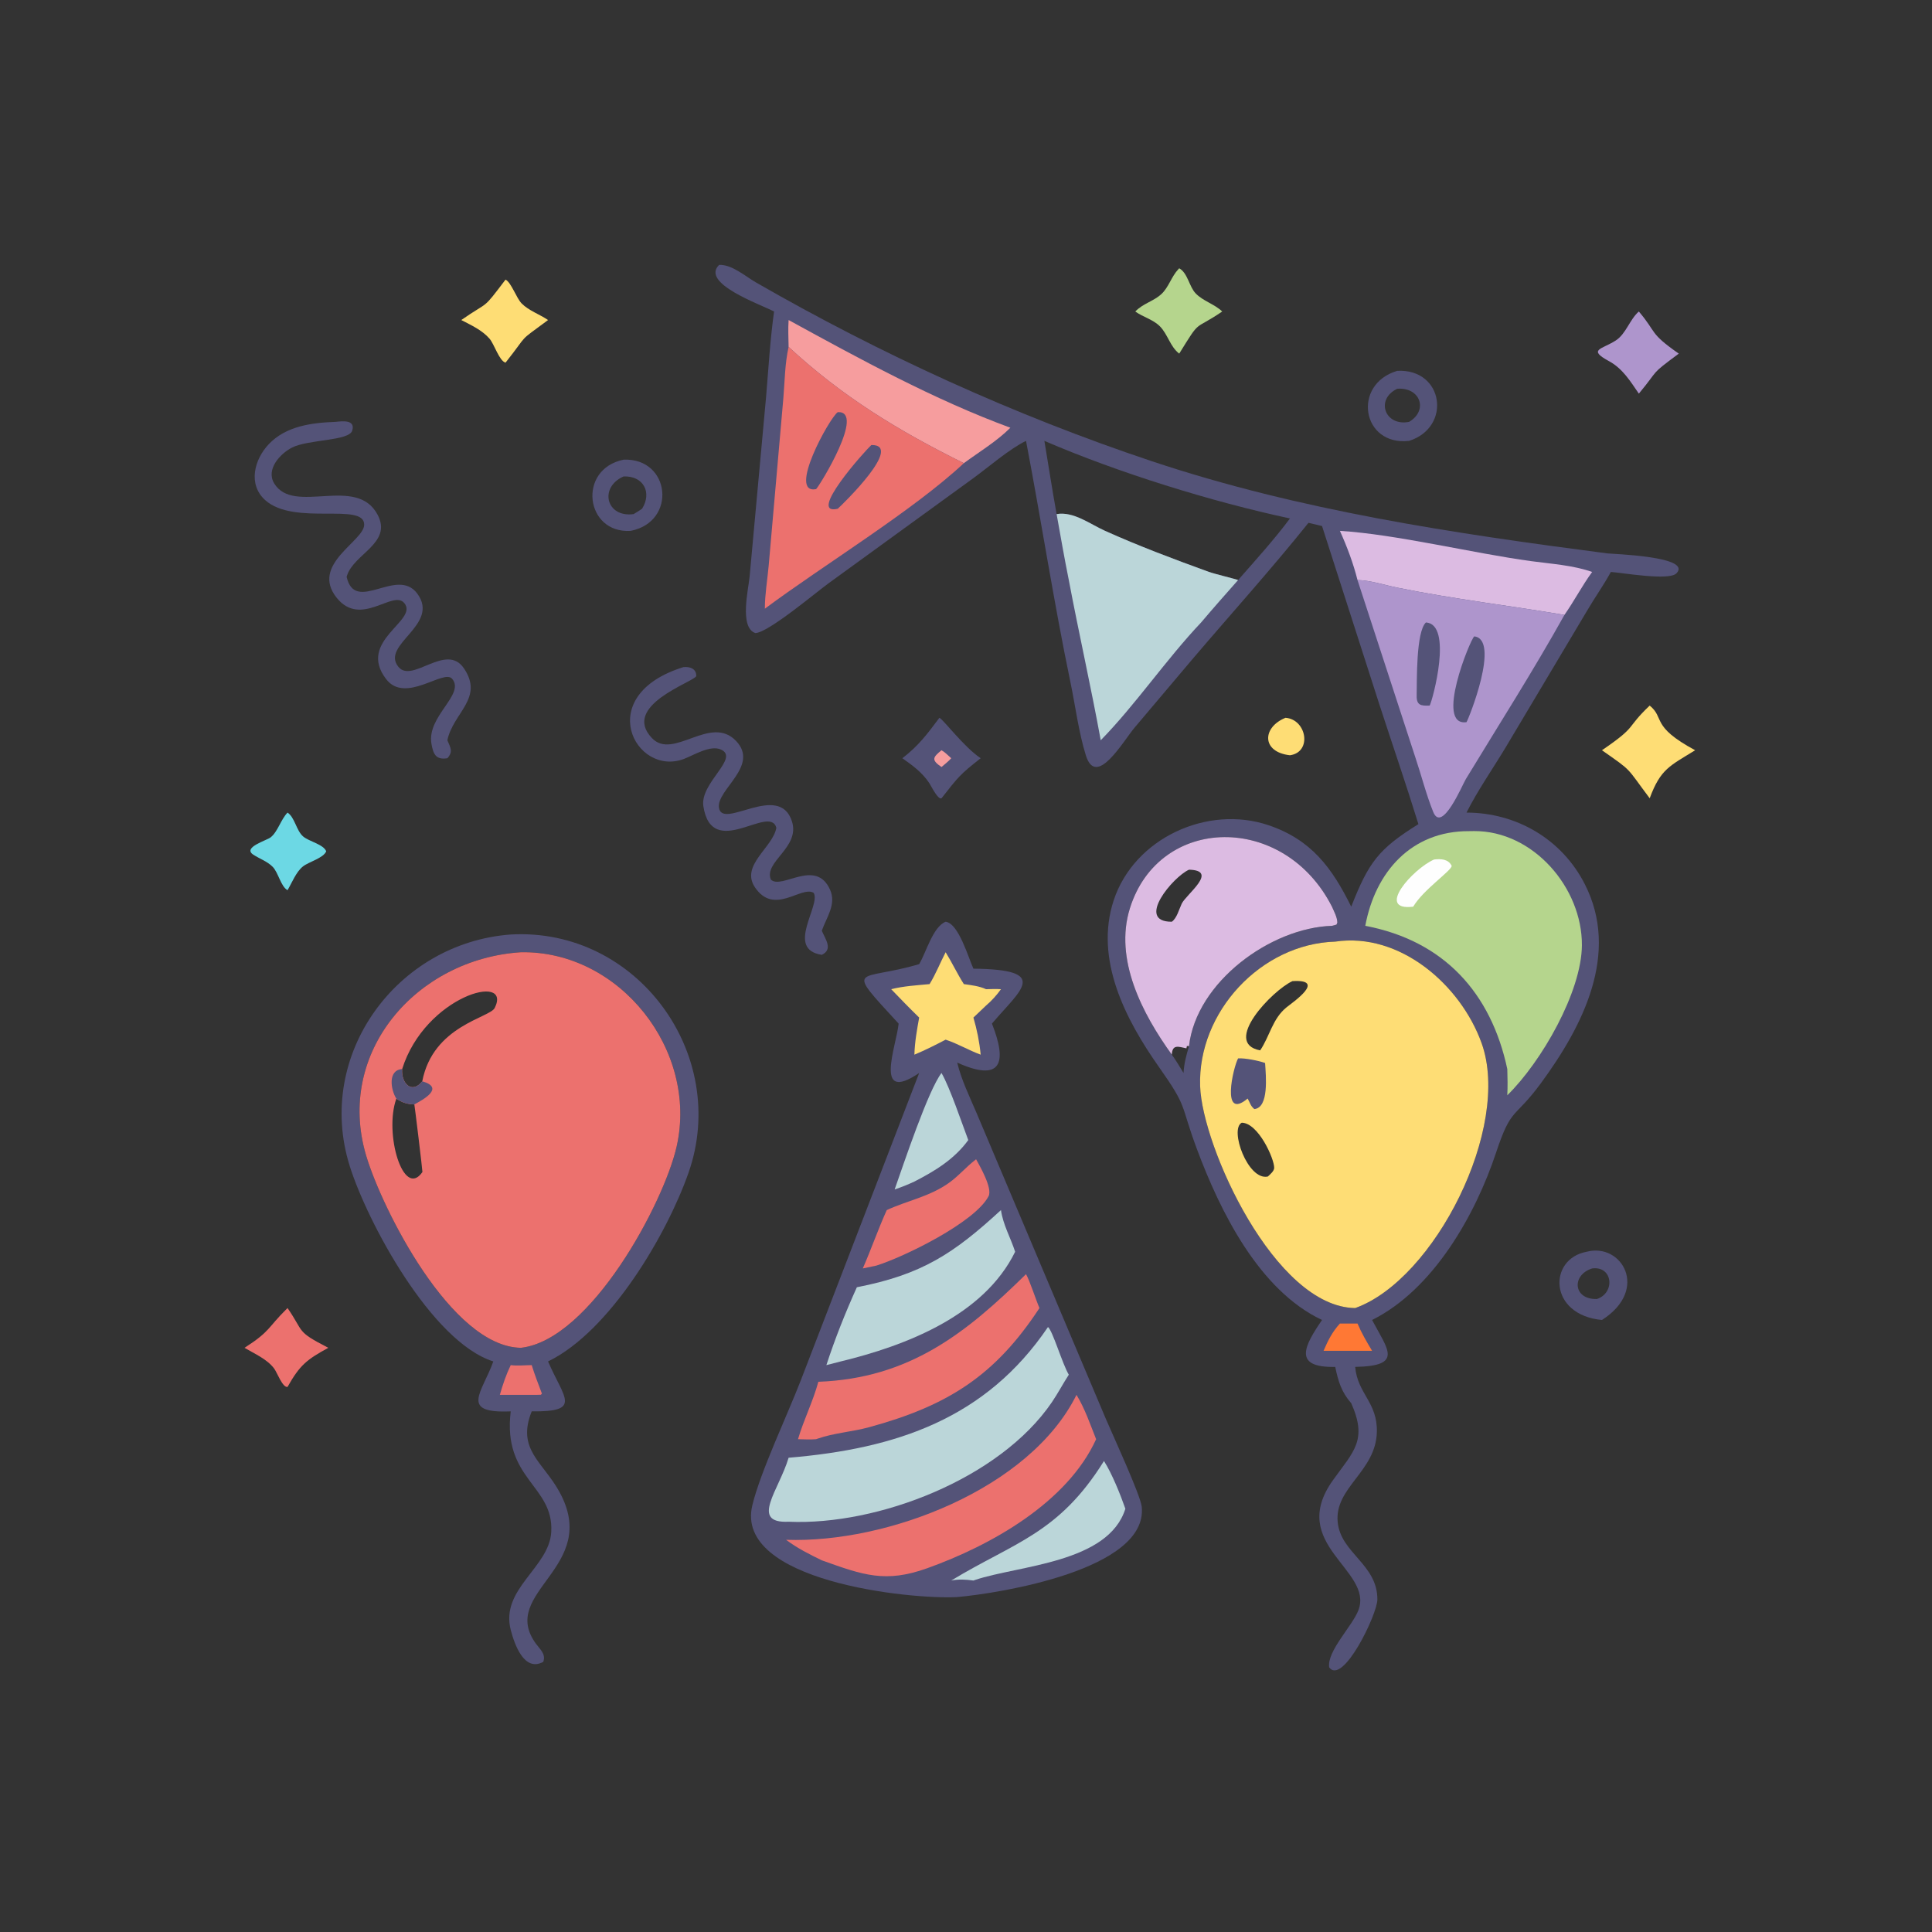 <?xml version="1.0" encoding="utf-8" ?>
<svg xmlns="http://www.w3.org/2000/svg" xmlns:xlink="http://www.w3.org/1999/xlink" width="512" height="512">
	<rect width="100%" height="100%" fill="#333333" stroke="none"/>
	<path fill="#FEDD75" d="M340.666 190.222C346.305 190.637 347.786 199.33 341.852 200.154C334.266 199.304 334.455 192.75 340.666 190.222Z"/>
	<path fill="#6CD8E4" d="M76.202 215.346C78.141 216.634 78.5 220.065 80.313 221.652C81.854 223.001 85.728 223.743 86.454 225.604C85.692 227.428 81.866 228.367 80.288 229.614C78.469 231.051 77.378 233.918 76.202 235.909C74.417 234.952 73.766 231.231 72.258 229.711C70.81 228.251 68.822 227.602 67.129 226.498C64.183 224.574 70.652 222.747 71.717 221.911C73.622 220.414 74.394 217.212 76.202 215.346Z"/>
	<path fill="#EC716E" d="M76.202 346.649C80.723 353.201 78.342 352.717 87.002 357.185C81.242 360.348 79.479 361.742 76.202 367.543C74.878 367.802 73.434 363.693 72.619 362.631C70.692 360.122 67.463 358.767 64.804 357.185C71.737 352.729 70.886 351.887 75.918 346.926L76.202 346.649Z"/>
	<path fill="#AE95CC" d="M434.311 82.552C439.161 88.24 436.94 88.167 444.896 93.713C436.929 99.645 439.988 97.508 434.311 104.317C432.066 101.054 430.023 97.679 426.436 95.73C420.645 92.584 424.479 92.626 428.181 90.241C430.924 88.474 431.844 84.714 434.311 82.552Z"/>
	<path fill="#545378" d="M248.949 190.222C250.025 190.691 255.415 197.945 259.89 200.938C254.357 205.29 254.003 205.834 249.507 211.552C248.567 212.021 246.72 208.205 246.271 207.531C244.375 204.677 241.883 202.888 239.133 200.938C243.429 197.635 245.723 194.54 248.949 190.222Z"/>
	<path fill="#F69D9E" d="M249.507 198.823C250.445 199.345 251.281 200.229 252.088 200.938C251.321 201.801 250.387 202.52 249.507 203.266C246.773 201.408 247.17 200.717 249.507 198.823Z"/>
	<path fill="#FEDD75" d="M133.973 74.1C135.48 74.835 136.829 78.974 138.248 80.422C140.1 82.313 143.037 83.304 145.241 84.811C136.826 91.08 140.521 87.834 133.973 96.108C132.287 95.638 131 91.203 129.715 89.736C127.718 87.456 124.882 86.189 122.244 84.811C129.924 79.476 127.602 82.484 133.973 74.1Z"/>
	<path fill="#B5D58D" d="M312.507 71.101C314.778 72.354 315.125 75.96 316.879 77.77C318.876 79.831 321.827 80.552 323.9 82.552C316.045 87.887 318.394 84.208 312.507 93.713C310.088 91.877 309.479 88.583 307.374 86.47C305.556 84.646 302.921 84.035 300.86 82.552C302.934 80.391 305.703 79.862 307.792 77.922C309.719 76.132 310.425 73.31 312.273 71.345L312.507 71.101Z"/>
	<path fill="#FEDD75" d="M437.186 186.986C441.283 190.325 437.334 192.401 449.23 198.823C442.556 202.972 440.08 203.715 437.186 211.552C430.792 203.059 432.824 204.629 424.531 198.823C434.196 192.236 430.593 193.259 437.186 186.986Z"/>
	<path fill="#545378" d="M420.457 331.732C429.792 329.255 437.169 341.765 424.531 349.806C410.324 348.481 410.245 333.626 420.457 331.732ZM421.937 336.149C416.426 337.875 416.867 344.446 423.213 344.25C428.111 342.613 427.425 335.429 421.937 336.149Z"/>
	<path fill="#545378" d="M370.282 98.277C382.608 97.636 384.806 113.217 373.433 116.835C360.907 118.257 358.21 101.871 370.282 98.277ZM370.282 103.028C364.385 105.844 367.035 113.076 373.433 111.795C378.576 108.764 376.393 102.543 370.282 103.028Z"/>
	<path fill="#545378" d="M165.254 121.818C177.701 121.311 179.456 138.264 167.139 140.685C155.086 141.46 152.928 124.34 165.254 121.818ZM165.254 126.261C158.657 129.185 160.672 137.238 167.914 136.243C168.665 135.781 169.439 135.337 170.155 134.823C172.827 130.553 170.576 126.063 165.254 126.261Z"/>
	<path fill="#545378" d="M181.142 176.784C182.802 176.641 184.557 177.166 184.515 179.178C183.841 180.757 164.531 186.973 172.774 195.607C178.453 201.557 188.295 189.206 195.088 196.382C201.312 202.956 189.883 209.254 190.526 214.016C191.346 220.09 206.529 207.105 209.881 217.692C212.074 224.62 202.387 228.329 204.273 233.085C207.118 235.897 216.184 227.318 219.97 235.771C221.713 239.663 219.037 243.083 217.786 246.652C218.726 248.903 220.845 251.587 217.786 253.04C208.003 251.55 217.665 239.854 215.621 236.612C212.343 234.637 205.216 242.719 200.098 235.196C196.108 229.331 204.802 224.654 205.742 219.375C204.006 212.946 188.643 228.199 186.398 213.65C185.448 207.494 196.047 200.916 191.096 198.655C188.223 197.343 183.903 200.125 181.221 201.134C168.378 205.966 156.93 184.273 181.142 176.784Z"/>
	<path fill="#545378" d="M88.979 111.795C90.66 111.617 94.259 111.14 93.342 114.119C92.483 116.908 81.661 116.403 77.349 118.634C74.214 120.256 70.411 124.397 72.664 128.107C77.844 136.635 94.491 125.741 100.093 136.453C104.003 143.932 93.806 146.736 91.964 152.535L91.859 152.875C94.127 162.817 105.208 150.086 110.566 157.29C116.756 165.614 100.755 170.798 105.588 176.727C109.238 181.204 118.241 170.209 122.929 177.092C128.339 185.032 120.075 188.867 118.557 196.175C119.379 198.142 120.139 199.197 118.557 200.938C115.473 201.458 114.801 199.774 114.336 197.09C113.069 189.771 123.378 184.011 119.8 179.867C117.544 177.253 107.413 186.611 102.323 179.964C94.516 169.772 111.026 164.506 107.144 159.824C104.123 156.18 95.636 166.421 89.227 158.419C82.154 149.588 96.449 143.462 96.513 139.071C96.6 132.993 77.968 139.472 70.268 132.528C65.647 128.361 67.384 121.731 71.261 117.676C75.854 112.874 82.682 112.022 88.979 111.795Z"/>
	<path fill="#545378" d="M135.349 247.653C168.891 245.754 193.418 279.525 182.465 310.793C176.813 326.928 161.761 352.766 145.241 360.796C149.427 370.543 154.42 374.186 140.909 374.025C136.847 384.119 143.845 387.367 148.23 395.318C159.344 415.473 131.988 421.819 142.024 435.597C143.148 437.141 144.719 438.341 143.971 440.407C138.934 443.168 136.373 435.84 135.365 432.004C132.493 421.071 145.556 415.463 146.09 405.98C146.786 393.608 133.131 392.059 135.349 374.025C121.629 374.62 127.81 369.009 130.73 360.796C114.312 355.566 97.311 323.802 92.667 308.968C83.434 279.476 105.221 249.878 135.349 247.653ZM138.062 252.353C110.406 254.124 88.835 278.812 97.047 306.29C101.264 320.401 119.586 356.935 138.062 357.185C156.577 355.07 175.958 318.744 179.324 303.816C185.062 278.36 164.251 251.902 138.062 252.353Z"/>
	<path fill="#EC716E" d="M135.349 361.771C137.096 362.011 139.134 361.785 140.909 361.771C141.697 364.321 142.665 366.815 143.609 369.31L143.353 369.618L142.062 369.654L132.465 369.654C133.245 366.904 134.111 364.348 135.349 361.771Z"/>
	<path fill="#EC716E" d="M138.062 252.353C164.251 251.902 185.062 278.36 179.324 303.816C175.958 318.744 156.577 355.07 138.062 357.185C119.586 356.935 101.264 320.401 97.047 306.29C88.835 278.812 110.406 254.124 138.062 252.353ZM106.572 283.315C106.278 287.029 109.09 290.095 111.906 286.553C114.764 271.768 129.785 269.758 131.103 267.116C135.848 257.602 112.663 263.95 106.572 283.315ZM105.034 291.15C101.727 300.418 106.903 317.861 111.948 310.597C111.988 310.258 109.883 292.859 109.804 292.685C107.9 292.621 106.618 292.201 105.034 291.15Z"/>
	<path fill="#545378" d="M105.034 291.15C103.564 288.854 102.683 283.576 106.572 283.315C106.278 287.029 109.09 290.095 111.906 286.553C118.053 288.326 111.943 291.501 109.804 292.685C107.9 292.621 106.618 292.201 105.034 291.15Z"/>
	<path fill="#545378" d="M250.604 244.269C254.071 244.724 256.599 253.777 257.966 256.706C278.425 256.945 270.529 262.263 263.154 270.94L262.875 271.272C267.121 281.969 265.169 286.772 253.671 281.602C254.805 286.283 256.949 290.606 258.828 295.019L293.142 376.204C294.956 380.413 302.245 396.268 302.567 399.264C304.364 415.992 264.771 422.256 253.671 423.24C241.114 423.92 194.519 419.064 199.377 398.901C201.505 390.072 208.672 374.971 212.188 365.889L243.589 284.355C231.361 292.636 237.562 277.187 238.147 271.272C223.477 255.301 227.46 260.288 243.589 255.502C245.456 252.392 247.217 245.62 250.604 244.269Z"/>
	<path fill="#BBD6D9" d="M249.507 284.355C251.676 288.053 255 297.896 256.602 302.133C252.905 307.212 247.813 310.297 242.323 313.126C240.597 313.922 238.896 314.619 237.091 315.214C239.529 308.31 245.958 288.984 249.507 284.355Z"/>
	<path fill="#FEDD75" d="M250.604 252.353C252.31 255.115 253.682 258.057 255.43 260.798C257.421 261.083 259.472 261.301 261.318 262.149C262.635 262.118 263.951 262.058 265.266 262.149C264.157 263.702 262.778 265.24 261.318 266.474L257.966 269.666C258.915 272.898 259.565 276.142 259.89 279.496C256.726 278.341 253.834 276.581 250.604 275.522C247.895 276.941 245.149 278.323 242.323 279.496C242.421 276.144 242.995 272.956 243.589 269.666C241.065 267.209 238.615 264.69 236.177 262.149C239.477 261.311 242.965 261.119 246.346 260.798C247.988 258.139 249.159 255.131 250.604 252.353Z"/>
	<path fill="#EC716E" d="M258.677 307.221C259.674 309.029 263.073 314.911 261.981 317.005C258.342 323.984 239.434 333.166 232.237 335.399L228.651 336.149C230.885 331.043 232.708 325.762 235.003 320.683C240.528 318.136 246.148 317.198 251.352 313.566C253.92 311.774 255.97 309.309 258.449 307.394L258.677 307.221Z"/>
	<path fill="#BBD6D9" d="M292.567 387.179C294.728 390.598 296.889 396.003 298.235 399.83C293.722 414.256 269.928 414.83 258.42 418.698L257.966 418.855C255.935 418.579 254.116 418.467 252.088 418.855C268.816 408.704 280.546 406.481 292.567 387.179Z"/>
	<path fill="#BBD6D9" d="M265.266 320.683C265.825 324.589 267.821 328.005 269.022 331.732C260.709 348.686 240.001 356.629 222.805 360.796L218.998 361.771C221.277 354.773 224.043 347.839 227.076 341.134C244.316 337.78 252.733 332.217 265.266 320.683Z"/>
	<path fill="#EC716E" d="M271.907 337.664C272.942 339.501 274.487 344.379 275.466 346.649C263.784 364.457 251.334 372.51 230.241 378.248C225.786 379.46 220.966 379.749 216.644 381.27L216.275 381.403C214.698 381.534 213.062 381.428 211.478 381.403C212.994 376.242 215.469 371.368 216.871 366.187C241.073 365.276 256.028 353.267 271.907 337.664Z"/>
	<path fill="#EC716E" d="M285.281 369.654C287.493 373.254 288.921 377.483 290.484 381.403C282.842 398.176 262.656 409.542 245.7 415.606C234.645 419.559 228.798 417.448 217.786 413.502C214.451 411.88 211.305 410.299 208.318 408.066C235.242 409.012 272.942 394.537 285.281 369.654Z"/>
	<path fill="#BBD6D9" d="M277.73 351.676C278.98 352.673 281.508 361.39 283.243 364.313C281.692 366.697 280.375 369.223 278.775 371.578C264.936 391.946 232.55 404.322 208.989 403.275C198.599 403.742 206.464 394.855 208.989 386.317C237.637 383.922 261.312 375.902 277.73 351.676Z"/>
	<path fill="#545378" d="M190.564 70.207C193.938 70.031 197.501 73.213 200.269 74.807C233.398 93.875 268.947 110.103 305.176 122.202C344.405 135.303 385.048 141.325 425.953 146.656C427.185 146.817 448.599 147.441 444.279 151.938C442.334 153.963 430.009 151.791 426.9 151.574C424.986 155.06 422.637 158.358 420.624 161.797L398.934 198.198C395.493 203.905 391.646 209.391 388.635 215.346C401.832 215.369 413.873 222.325 419.976 234.285C429.343 252.644 419.47 271.918 408.421 286.975C401.202 296.813 400.581 293.097 396.469 305.473C390.991 321.963 379.854 341.718 363.617 349.806C367.777 357.709 371.993 361.995 359.139 362.243C359.749 369.378 365.086 371.584 364.881 379.521C364.611 390.004 353.619 394.185 354.501 403.358C355.299 411.659 365.04 414.502 365.019 423.876C365.01 427.798 355.856 446.771 352.245 441.863C351.628 437.545 358.409 430.934 360.006 426.68C364.014 416.002 341.044 409.309 353.26 392.249C358.725 384.616 362.46 381.681 358.089 371.864C355.47 368.884 354.646 366.036 353.849 362.243C342.496 362.475 345.662 356.678 350.353 349.806C333.615 341.927 323.299 320.892 317.191 304.503C312.624 292.252 314.939 293.835 307.153 282.793C298.28 270.209 289.993 254.238 295.141 238.594C300.561 222.125 320.005 213.205 336.193 218.697C347.552 222.551 353.009 230.001 358.089 240.28C362.68 228.595 365.234 225.026 375.895 218.407C372.614 207.788 368.986 197.263 365.547 186.692L350.353 139.404L346.763 138.55C336.826 150.942 326.131 162.789 315.835 174.887L300.691 192.81C297.587 196.512 290.503 208.944 287.769 200.198C285.864 194.105 284.99 187.107 283.678 180.805C279.255 159.566 275.982 138.136 271.907 116.835C267.564 118.931 261.903 123.839 257.852 126.789L219.551 154.596C216.243 156.986 203.61 167.665 200.178 167.771C195.847 166.306 198.385 156.001 198.669 152.66L203.02 105.186C203.652 97.661 204.094 90.029 205.138 82.552C201.387 80.607 185.605 75.077 190.564 70.207ZM353.849 249.541C334.154 250.132 317.39 268.213 318.045 287.84C318.579 303.813 337.82 346.401 359.139 346.649C380.152 339.168 400.63 298.745 392.648 276.463C387.104 260.988 370.95 246.979 353.849 249.541ZM310.544 279.496C310.685 276.698 312.24 277.363 314.41 277.819L314.546 277.207L315.098 277.236C317.038 260.204 336.77 245.866 352.986 245.355C353.392 245.262 353.786 245.149 354.185 245.033L354.41 244.496C354.374 243.04 353.556 241.604 352.986 240.28C340.341 215.383 307.196 215.874 299.437 240.704C295.202 254.257 302.729 268.651 310.544 279.496ZM280.014 136.243C284.479 135.467 288.881 138.892 292.802 140.657C301.822 144.715 311.057 148.176 320.349 151.549C321.923 152.12 327.649 153.491 328.108 153.72C332.625 148.58 337.792 142.866 341.852 137.395C321.118 132.958 296.366 125.287 276.772 116.835C277.857 123.307 278.84 129.785 280.014 136.243ZM310.544 279.496C311.671 281.05 312.644 282.721 313.65 284.355C313.777 281.839 314.394 279.636 315.098 277.236L314.546 277.207L314.41 277.819C312.24 277.363 310.685 276.698 310.544 279.496Z"/>
	<path fill="#FF7834" d="M355.088 350.749L359.753 350.749C360.832 353.296 362.197 355.615 363.617 357.979L359.753 357.979L350.758 357.979C351.952 355.197 353.042 353.01 355.088 350.749Z"/>
	<path fill="#F69D9E" d="M208.989 84.811C227.821 95.125 247.548 105.917 267.757 113.356C264.24 116.898 259.466 119.769 255.43 122.746C238.086 114.158 223.238 105.117 208.989 91.928C208.95 89.565 208.83 87.171 208.989 84.811Z"/>
	<path fill="#DCBBE2" d="M355.088 140.685C370.103 141.611 390.064 146.567 405.771 148.709C411.113 149.438 416.836 149.779 421.937 151.574C419.251 155.241 417.187 159.263 414.592 162.957C399.62 160.414 385.52 158.822 370.196 155.709C366.897 155.039 363.09 153.776 359.753 153.72C358.664 149.345 356.948 144.791 355.088 140.685Z"/>
	<path fill="#BBD6D9" d="M280.014 136.243C284.479 135.467 288.881 138.892 292.802 140.657C301.822 144.715 311.057 148.176 320.349 151.549C321.923 152.12 327.649 153.491 328.108 153.72C324.814 157.441 321.523 161.16 318.314 164.954C308.97 174.824 300.919 186.781 291.704 196.175C289.146 182.109 285.916 167.877 283.243 153.72C282.067 147.915 281.061 142.073 280.014 136.243Z"/>
	<path fill="#EC716E" d="M208.989 91.928C223.238 105.117 238.086 114.158 255.43 122.746C241.979 135.322 218.096 149.831 202.693 161.314C202.7 157.533 203.364 153.69 203.708 149.921L207.601 105.478C207.972 100.963 207.999 96.36 208.989 91.928Z"/>
	<path fill="#545378" d="M230.92 117.933C239.615 117.807 223.465 133.499 222.011 134.823C213.767 136.757 229.058 119.65 230.92 117.933Z"/>
	<path fill="#545378" d="M222.011 109.221C229.428 108.825 217.357 128.497 216.275 129.624C208.651 131.041 219.71 110.899 222.011 109.221Z"/>
	<path fill="#AE95CC" d="M359.753 153.72C363.09 153.776 366.897 155.039 370.196 155.709C385.52 158.822 399.62 160.414 414.592 162.957C406.379 177.702 397.202 192.061 388.444 206.497C387.553 207.966 382.145 220.91 379.826 215.188C377.945 210.546 376.674 205.439 375.069 200.677L359.753 153.72Z"/>
	<path fill="#545378" d="M377.884 164.954C385.12 165.418 379.666 185.531 378.883 186.986C376.598 187.081 375.376 186.943 375.432 184.348C375.517 180.449 375.236 167.47 377.884 164.954Z"/>
	<path fill="#545378" d="M390.692 168.649C397.683 169.454 389.175 190.623 388.635 191.382C380.197 192.556 389.61 169.488 390.692 168.649Z"/>
	<path fill="#DCBBE2" d="M310.544 279.496C302.729 268.651 295.202 254.257 299.437 240.704C307.196 215.874 340.341 215.383 352.986 240.28C353.556 241.604 354.374 243.04 354.41 244.496L354.185 245.033C353.786 245.149 353.392 245.262 352.986 245.355C336.77 245.866 317.038 260.204 315.098 277.236L314.546 277.207L314.41 277.819C312.24 277.363 310.685 276.698 310.544 279.496ZM315.098 230.479C310.854 232.36 300.82 244.32 310.544 244.269C311.88 243.338 312.459 240.984 313.167 239.487C314.343 237 323.097 230.668 315.098 230.479Z"/>
	<path fill="#B5D58D" d="M389.311 220.263L390.634 220.245C406.34 220.153 419.297 235.299 419.22 250.477C419.157 262.823 408.537 281.365 399.45 290.26C399.562 287.933 399.523 285.641 399.45 283.315C395.152 263.127 382.655 249.313 361.815 245.355C364.449 231.102 374.003 220.191 389.311 220.263Z"/>
	<path fill="#FEFEFE" d="M380.05 227.778C381.828 227.572 383.849 227.629 384.714 229.476C384.632 230.769 377.165 235.783 374.513 240.28C364.369 241.515 374.406 230.247 380.05 227.778Z"/>
	<path fill="#FEDD75" d="M353.849 249.541C370.95 246.979 387.104 260.988 392.648 276.463C400.63 298.745 380.152 339.168 359.139 346.649C337.82 346.401 318.579 303.813 318.045 287.84C317.39 268.213 334.154 250.132 353.849 249.541ZM342.517 260.01C337.256 262.388 323.731 276.429 333.958 278.358C336.51 274.591 337.204 269.983 340.931 266.961C342.599 265.608 351.679 259.442 342.517 260.01ZM329.085 297.529C325.729 299.211 330.713 312.98 335.996 311.79C336.565 311.245 337.665 310.367 337.674 309.496C337.7 307.052 333.467 297.614 329.085 297.529Z"/>
	<path fill="#545378" d="M328.108 280.483C329.931 280.352 333.633 281.11 335.26 281.703C335.495 285.195 336.314 293.544 332.413 293.913C331.369 293.068 331.271 292.215 330.636 291.129C323.487 297.115 326.813 282.844 328.108 280.483Z"/>
</svg>
